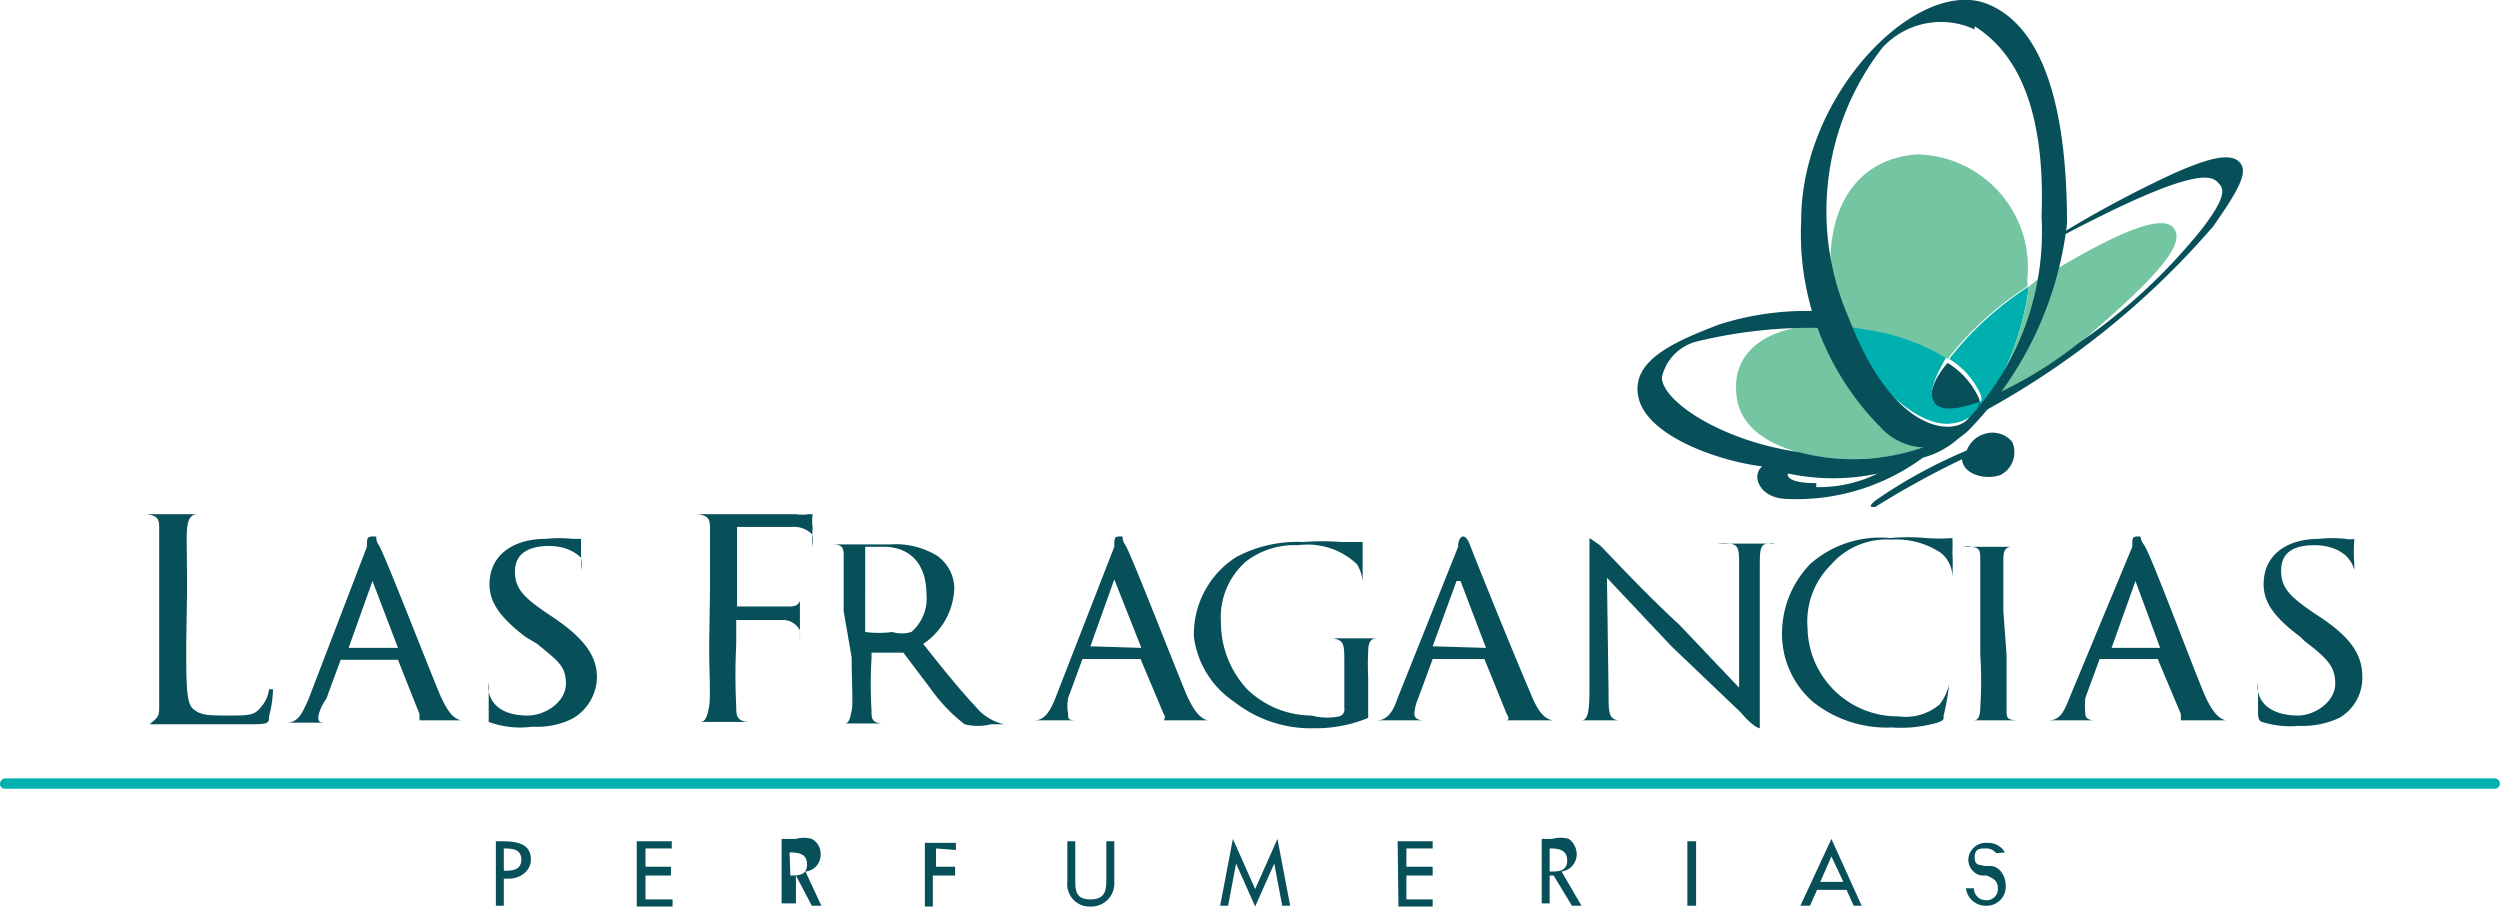 <svg xmlns="http://www.w3.org/2000/svg" viewBox="0 0 31.41 11.39"><defs><style>.cls-1{fill:#07505a;}.cls-2{fill:#00b0af;}.cls-3{fill:#74c5a1;}</style></defs><title>las-fragancias</title><g id="Layer_2" data-name="Layer 2"><g id="Layer_1-2" data-name="Layer 1"><path class="cls-1" d="M2.34,8.08c0,.53,0,.76.09.83s.15.08.43.08.34,0,.43-.12a.4.4,0,0,0,.09-.21s0,0,.05,0v0A1.4,1.4,0,0,1,3.38,9c0,.08,0,.1-.22.1l-.6,0H1.84s-.06,0-.06,0,0,0,0,0h.1C2,9,2,9,2,8.85s0-.43,0-.77V6.65c0-.11,0-.17-.16-.19H1.76a0,0,0,0,1,0,0s0,0,.05,0h.8s0,0,0,0,0,0,0,0H2.49c-.1,0-.13.07-.14.19s0,.23,0,.8Z"/><path class="cls-1" d="M4.61,6.87c0-.11,0-.13.08-.13s0,0,.07.11.57,1.4.76,1.86c.12.28.2.32.27.34h.13s0,0,0,0,0,0-.08,0H5.39c-.07,0-.12,0-.12,0s0,0,0,0,0,0,0-.08L5,8.29s0,0,0,0H4.28s0,0,0,0l-.18.49A.54.54,0,0,0,4,9c0,.06,0,.08.1.08h0s0,0,0,0,0,0-.06,0h-.6s-.06,0-.06,0a0,0,0,0,1,0,0H3.6c.15,0,.2-.13.27-.28ZM5,8.14s0,0,0,0l-.32-.84s0,0,0,0l-.3.84s0,0,0,0Z"/><path class="cls-1" d="M6.14,9.07s0,0,0-.11,0-.28,0-.33,0-.05,0-.05,0,0,0,0a.26.26,0,0,0,0,.11c.05.23.27.3.49.3s.48-.17.48-.4S7,8.3,6.75,8.09L6.6,8c-.34-.26-.45-.45-.45-.66,0-.36.29-.57.71-.57a1.55,1.55,0,0,1,.33,0l.11,0s0,0,0,0,0,.11,0,.33c0,0,0,.06,0,.06s0,0,0,0a.38.38,0,0,0,0-.15s-.12-.15-.4-.15-.43.11-.43.32.1.32.41.53l.09.06c.38.26.53.48.53.74a.61.61,0,0,1-.31.52,1,1,0,0,1-.5.1A1.14,1.14,0,0,1,6.14,9.07Z"/><path class="cls-1" d="M8.92,7.45v-.8c0-.11,0-.17-.16-.19H8.64a0,0,0,0,1,0,0s0,0,.06,0H10a.5.5,0,0,0,.16,0h.05a0,0,0,0,1,0,0,.63.63,0,0,0,0,.17,1.75,1.75,0,0,0,0,.24s0,0,0,0,0,0,0,0a.64.64,0,0,0,0-.15.32.32,0,0,0-.25-.1H9.26s0,0,0,0v1a0,0,0,0,0,0,0h.62c.09,0,.14,0,.17-.07s0,0,0,0,0,0,0,0,0,.07,0,.2,0,.21,0,.24,0,.06,0,.06,0,0,0,0a1.11,1.11,0,0,0,0-.13.24.24,0,0,0-.19-.13H9.25s0,0,0,0v.31a7.56,7.56,0,0,0,0,.77c0,.11,0,.19.15.2h.16a0,0,0,0,1,0,0s0,0-.06,0H8.73c-.05,0-.06,0-.06,0s0,0,0,0H8.8c.07,0,.09-.09.11-.2s0-.43,0-.77Z"/><path class="cls-1" d="M10.6,7.68V7c0-.1,0-.16-.14-.16s-.07,0-.1,0,0,0,0,0,0,0,.05,0h.77a1,1,0,0,1,.59.14.51.51,0,0,1,.22.41.88.88,0,0,1-.39.7c.25.32.48.6.66.79a.63.63,0,0,0,.36.22h.11a0,0,0,0,1,0,0s0,0-.08,0h-.2a.69.69,0,0,1-.33,0,2.09,2.09,0,0,1-.43-.45l-.34-.45a.06.06,0,0,0,0,0h-.4a0,0,0,0,0,0,0v.07a5.57,5.57,0,0,0,0,.66c0,.09,0,.15.13.16h.13s0,0,0,0,0,0,0,0h-.7s0,0,0,0,0,0,0,0h.1c.06,0,.07-.07.09-.16s0-.36,0-.67Zm.27.26a.09.09,0,0,0,0,0,1.25,1.25,0,0,0,.34,0,.4.4,0,0,0,.24,0,.55.55,0,0,0,.19-.47c0-.38-.2-.6-.54-.6l-.23,0s0,0,0,0Z"/><path class="cls-1" d="M14,6.87c0-.11,0-.13.07-.13s0,0,.07.11.57,1.4.76,1.86c.12.28.21.32.27.34h.13s0,0,0,0,0,0-.07,0h-.51c-.05,0-.1,0-.1,0s0,0,0,0a.06.06,0,0,0,0-.08l-.29-.69s0,0,0,0h-.73s0,0,0,0l-.18.49a.54.54,0,0,0,0,.2c0,.06,0,.08.1.08h0a0,0,0,0,1,0,0s0,0-.05,0h-.6s-.06,0-.06,0a0,0,0,0,1,0,0H13c.13,0,.2-.13.26-.28Zm.34,1.27s0,0,0,0L14,7.28s0,0,0,0l-.3.84a0,0,0,0,0,0,0Z"/><path class="cls-1" d="M16.89,8.34c0-.25,0-.29-.14-.32h-.11l0,0s0,0,.06,0h.68s.05,0,.05,0a0,0,0,0,1,0,0H17.3c-.09,0-.11.07-.11.17a3.11,3.11,0,0,0,0,.32v.34c0,.14,0,.15,0,.17a1.74,1.74,0,0,1-.68.13,1.56,1.56,0,0,1-1-.33A1.16,1.16,0,0,1,15,8a1.15,1.15,0,0,1,.53-1,1.62,1.62,0,0,1,.84-.19,3.2,3.2,0,0,1,.49,0l.26,0s0,0,0,0,0,.13,0,.43c0,0,0,.06,0,.06s0,0,0,0a.52.52,0,0,0-.07-.21.9.9,0,0,0-.74-.24,1,1,0,0,0-.65.2.93.93,0,0,0-.32.77,1.23,1.23,0,0,0,.33.84,1.17,1.17,0,0,0,.81.33A.76.76,0,0,0,16.83,9a.09.09,0,0,0,.06-.1Z"/><path class="cls-1" d="M18.32,6.87c0-.11.05-.13.06-.13s.05,0,.09.11.56,1.4.76,1.86c.11.28.2.32.27.34h.12s0,0,0,0,0,0-.07,0h-.5c-.07,0-.12,0-.12,0s0,0,0,0,.05,0,0-.08l-.28-.69s0,0,0,0H18s0,0,0,0l-.18.49a.58.58,0,0,0-.05.2c0,.06.06.08.11.08h0s0,0,0,0,0,0,0,0h-.61s-.06,0-.06,0a0,0,0,0,1,0,0h.09c.14,0,.21-.13.26-.28Zm.35,1.27s0,0,0,0l-.32-.84s0,0-.05,0L18,8.12s0,0,0,0Z"/><path class="cls-1" d="M20.21,8.69c0,.26,0,.34.12.36h.16s0,0,0,0,0,0-.05,0h-.64s-.06,0-.06,0l0,0h.13c.08,0,.1-.11.1-.39V6.92c0-.13,0-.16,0-.16s.09.06.13.09.51.55,1,1l.75.79,0-1.52c0-.21,0-.27-.11-.29a.6.6,0,0,0-.16,0,0,0,0,0,1,0,0s0,0,.06,0h.6s.06,0,.06,0a0,0,0,0,1,0,0,.15.15,0,0,0-.08,0c-.1,0-.11.07-.11.26V8.92c0,.2,0,.23,0,.23s-.07,0-.24-.2L21,8.12l-.81-.86Z"/><path class="cls-1" d="M22.78,8.82a1.13,1.13,0,0,1-.39-.9,1.25,1.25,0,0,1,.36-.84,1.33,1.33,0,0,1,1-.32,2.42,2.42,0,0,1,.45,0,2.26,2.26,0,0,0,.33,0s0,0,0,0a1.74,1.74,0,0,1,0,.18,2.82,2.82,0,0,1,0,.31s0,.06,0,.06,0,0,0-.06a.39.39,0,0,0-.14-.3,1,1,0,0,0-.62-.17A.93.93,0,0,0,23,7.1a1,1,0,0,0-.29.79A1.13,1.13,0,0,0,23.85,9a.66.66,0,0,0,.52-.15.7.7,0,0,0,.12-.25s0,0,0,0,0,0,0,0a3.32,3.32,0,0,1-.07.39c0,.06,0,.06-.08.09a1.66,1.66,0,0,1-.57.06A1.49,1.49,0,0,1,22.78,8.82Z"/><path class="cls-1" d="M25.21,8.22c0,.31,0,.54,0,.67s0,.15.12.16h.15s0,0,0,0,0,0-.05,0h-.72s0,0,0,0a0,0,0,0,1,0,0h.09c.06,0,.08-.07.08-.16a5.14,5.14,0,0,0,0-.67V7.68c0-.46,0-.55,0-.65s0-.15-.11-.16a.18.18,0,0,0-.1,0s0,0,0,0,0,0,0,0h.63s.06,0,.06,0l0,0-.08,0c-.09,0-.11.06-.11.16s0,.19,0,.65Z"/><path class="cls-1" d="M26.79,6.87c0-.11,0-.13.07-.13s0,0,.08.11.56,1.4.75,1.86c.12.28.21.32.27.34h.13s0,0,0,0,0,0-.08,0h-.5c-.05,0-.11,0-.11,0s0,0,0,0,0,0,0-.08l-.29-.69s0,0,0,0h-.73s0,0,0,0l-.18.49a1,1,0,0,0,0,.2c0,.06.06.08.11.08h0a0,0,0,0,1,0,0s0,0,0,0H25.7s-.06,0-.06,0a0,0,0,0,1,0,0h.1c.15,0,.2-.13.26-.28Zm.35,1.27v0l-.31-.84s0,0,0,0l-.3.84s0,0,0,0Z"/><path class="cls-1" d="M28.42,9.07s-.05,0-.05-.11,0-.28,0-.33,0-.05,0-.05,0,0,0,0a.26.26,0,0,0,0,.11c.05.23.29.3.5.3s.47-.17.47-.4-.12-.33-.39-.54L28.9,8c-.35-.26-.46-.45-.46-.66,0-.36.28-.57.7-.57a1.55,1.55,0,0,1,.33,0,.26.26,0,0,0,.11,0s0,0,0,0a2.22,2.22,0,0,0,0,.33s0,.06,0,.06,0,0,0,0A.38.38,0,0,0,29.49,7s-.12-.15-.41-.15-.42.11-.42.32.1.32.41.53l.09.06c.39.26.52.48.52.74a.58.58,0,0,1-.29.52,1.11,1.11,0,0,1-.51.1A1.17,1.17,0,0,1,28.42,9.07Z"/><path class="cls-1" d="M6.33,11.38h-.1v-.81h.1c.26,0,.34.09.34.23s-.13.24-.28.24H6.33Zm0-.44h0c.09,0,.22,0,.22-.14s-.13-.14-.22-.14h0Z"/><path class="cls-1" d="M8,10.57h.44v.09H8.11v.23h.32V11H8.11v.3h.34v.1H8Z"/><path class="cls-1" d="M10.32,11.38H10.2L10,11h0v.35H9.82v-.81H10a.36.36,0,0,1,.2,0,.21.21,0,0,1,.11.19.21.21,0,0,1-.19.22ZM9.93,11h0c.1,0,.21,0,.21-.14s-.12-.15-.22-.15h0Z"/><path class="cls-1" d="M11.76,10.66v.23H12V11h-.28v.4h-.1v-.81h.39v.09Z"/><path class="cls-1" d="M13.51,10.57v.48c0,.13,0,.25.19.25s.2-.12.2-.25v-.48H14v.51a.29.29,0,0,1-.3.31.28.28,0,0,1-.29-.31v-.51Z"/><path class="cls-1" d="M15.53,10.85h0l-.1.53h-.1l.16-.84.28.63.28-.63.16.84h-.1l-.1-.53h0l-.24.54Z"/><path class="cls-1" d="M17.56,10.57H18v.09h-.33v.23H18V11h-.33v.3H18v.1h-.43Z"/><path class="cls-1" d="M19.87,11.38h-.12L19.52,11h-.05v.35h-.1v-.81h.13a.39.39,0,0,1,.21,0,.24.24,0,0,1,.1.19.22.22,0,0,1-.19.22Zm-.4-.43h0c.11,0,.22,0,.22-.14s-.12-.15-.22-.15h0Z"/><path class="cls-1" d="M21.31,11.38H21.2v-.81h.11Z"/><path class="cls-1" d="M22.83,11.18l-.09.2h-.12l.39-.84.38.84h-.1l-.09-.2Zm.18-.42-.14.32h.29Z"/><path class="cls-1" d="M25.08,10.72a.16.16,0,0,0-.14-.06c-.06,0-.13,0-.13.11s.06.09.12.11H25c.12,0,.2.12.2.25a.24.24,0,0,1-.25.25.25.25,0,0,1-.25-.22l.1,0a.15.15,0,0,0,.15.15.14.14,0,0,0,.15-.16c0-.09-.07-.12-.14-.15l-.05,0c-.09,0-.18-.09-.18-.2a.22.22,0,0,1,.24-.21.24.24,0,0,1,.22.12Z"/><path class="cls-2" d="M31.41,9.85a.07.07,0,0,1-.07.06H.06A.06.06,0,0,1,0,9.85H0a.07.07,0,0,1,.06-.07H31.34a.07.07,0,0,1,.07.07Z"/><path class="cls-2" d="M24.8,5.25A1.51,1.51,0,0,0,25,5l-.16.06A.44.44,0,0,1,24.8,5.25Z"/><path class="cls-1" d="M24.3,5.1c.07.07.28.05.57,0a.21.21,0,0,0,0-.08,1,1,0,0,0-.4-.46C24.26,4.8,24.23,5,24.3,5.1Z"/><path class="cls-2" d="M25.49,3.6a4,4,0,0,0-1,.91,1,1,0,0,1,.4.46.21.21,0,0,1,0,.08L25,5A3.59,3.59,0,0,0,25.49,3.6Z"/><path class="cls-2" d="M24.87,5.05c-.29.1-.5.12-.57,0s0-.3.17-.59a2.67,2.67,0,0,0-.94-.36l-.36-.06c.29.79.95,1.34,1.35,1.28a.49.49,0,0,0,.28-.12A.44.44,0,0,0,24.87,5.05Z"/><path class="cls-3" d="M24.52,5.37c-.4.06-1.06-.49-1.35-1.28-.81-.06-1.44.23-1.35.9s1.1.82,1.66.77a2.21,2.21,0,0,0,1.32-.51A.49.49,0,0,1,24.52,5.37Z"/><path class="cls-3" d="M27.32,2.88c-.08-.13-.37-.18-1.63.59-.06,0-.13.08-.2.13A3.59,3.59,0,0,1,25,5a4.77,4.77,0,0,0,1.27-.81C27.14,3.44,27.44,3.07,27.32,2.88Z"/><path class="cls-3" d="M24.47,4.51a4,4,0,0,1,1-.91.19.19,0,0,0,0-.08,1.42,1.42,0,0,0-1.38-1.58c-.76.05-1.2.68-1.07,1.71a3.17,3.17,0,0,0,.12.44l.36.06A2.67,2.67,0,0,1,24.47,4.51Z"/><path class="cls-1" d="M23.63,5.37a3.45,3.45,0,0,1-1-2.6c0-1.6,1.47-3.07,2.34-2.72s1,1.78,1,2.76a4.45,4.45,0,0,1-1.24,2.6A.77.77,0,0,1,23.63,5.37Zm1.18-5A1,1,0,0,0,23.65.6,3.35,3.35,0,0,0,23.23,4c.55,1.43,1.28,1.47,1.48,1.28a3.44,3.44,0,0,0,.94-2.56C25.71,1.13,25.19.57,24.81.33Z"/><path class="cls-1" d="M25.28,5.55a.32.32,0,0,1-.15.42c-.18.06-.46,0-.48-.2a11.17,11.17,0,0,0-1.09.6c-.06,0-.09,0,0-.08a6.27,6.27,0,0,1,1.15-.63.34.34,0,0,1,.23-.21A.32.32,0,0,1,25.28,5.55Z"/><path class="cls-1" d="M22.88,4.12a6.07,6.07,0,0,0-1.56.17.6.6,0,0,0-.44.45c0,.3.75.8,1.72.94a2.67,2.67,0,0,0,2.18-.37,1.09,1.09,0,0,1-.62.44,2.68,2.68,0,0,1-1.68.52c-.29,0-.39-.16-.4-.26a.17.17,0,0,1,.06-.15c-.56-.07-1.43-.38-1.55-.85s.43-.71,1-.93a3.62,3.62,0,0,1,1.27-.17S23.06,4.12,22.88,4.12Zm-.06,2a1.68,1.68,0,0,0,.77-.17,2.69,2.69,0,0,1-1.12,0C22.46,5.94,22.4,6.07,22.82,6.07Z"/><path class="cls-1" d="M25.79,3a14.09,14.09,0,0,1,1.54-.83c.37-.16.67-.26.8-.14s0,.35-.32.81a10.34,10.34,0,0,1-2.87,2.32l.14-.21a5.15,5.15,0,0,0,1.05-.65,7.15,7.15,0,0,0,1.54-1.43c.22-.29.3-.46.22-.55S27.72,2,25.84,3Z"/></g></g></svg>
